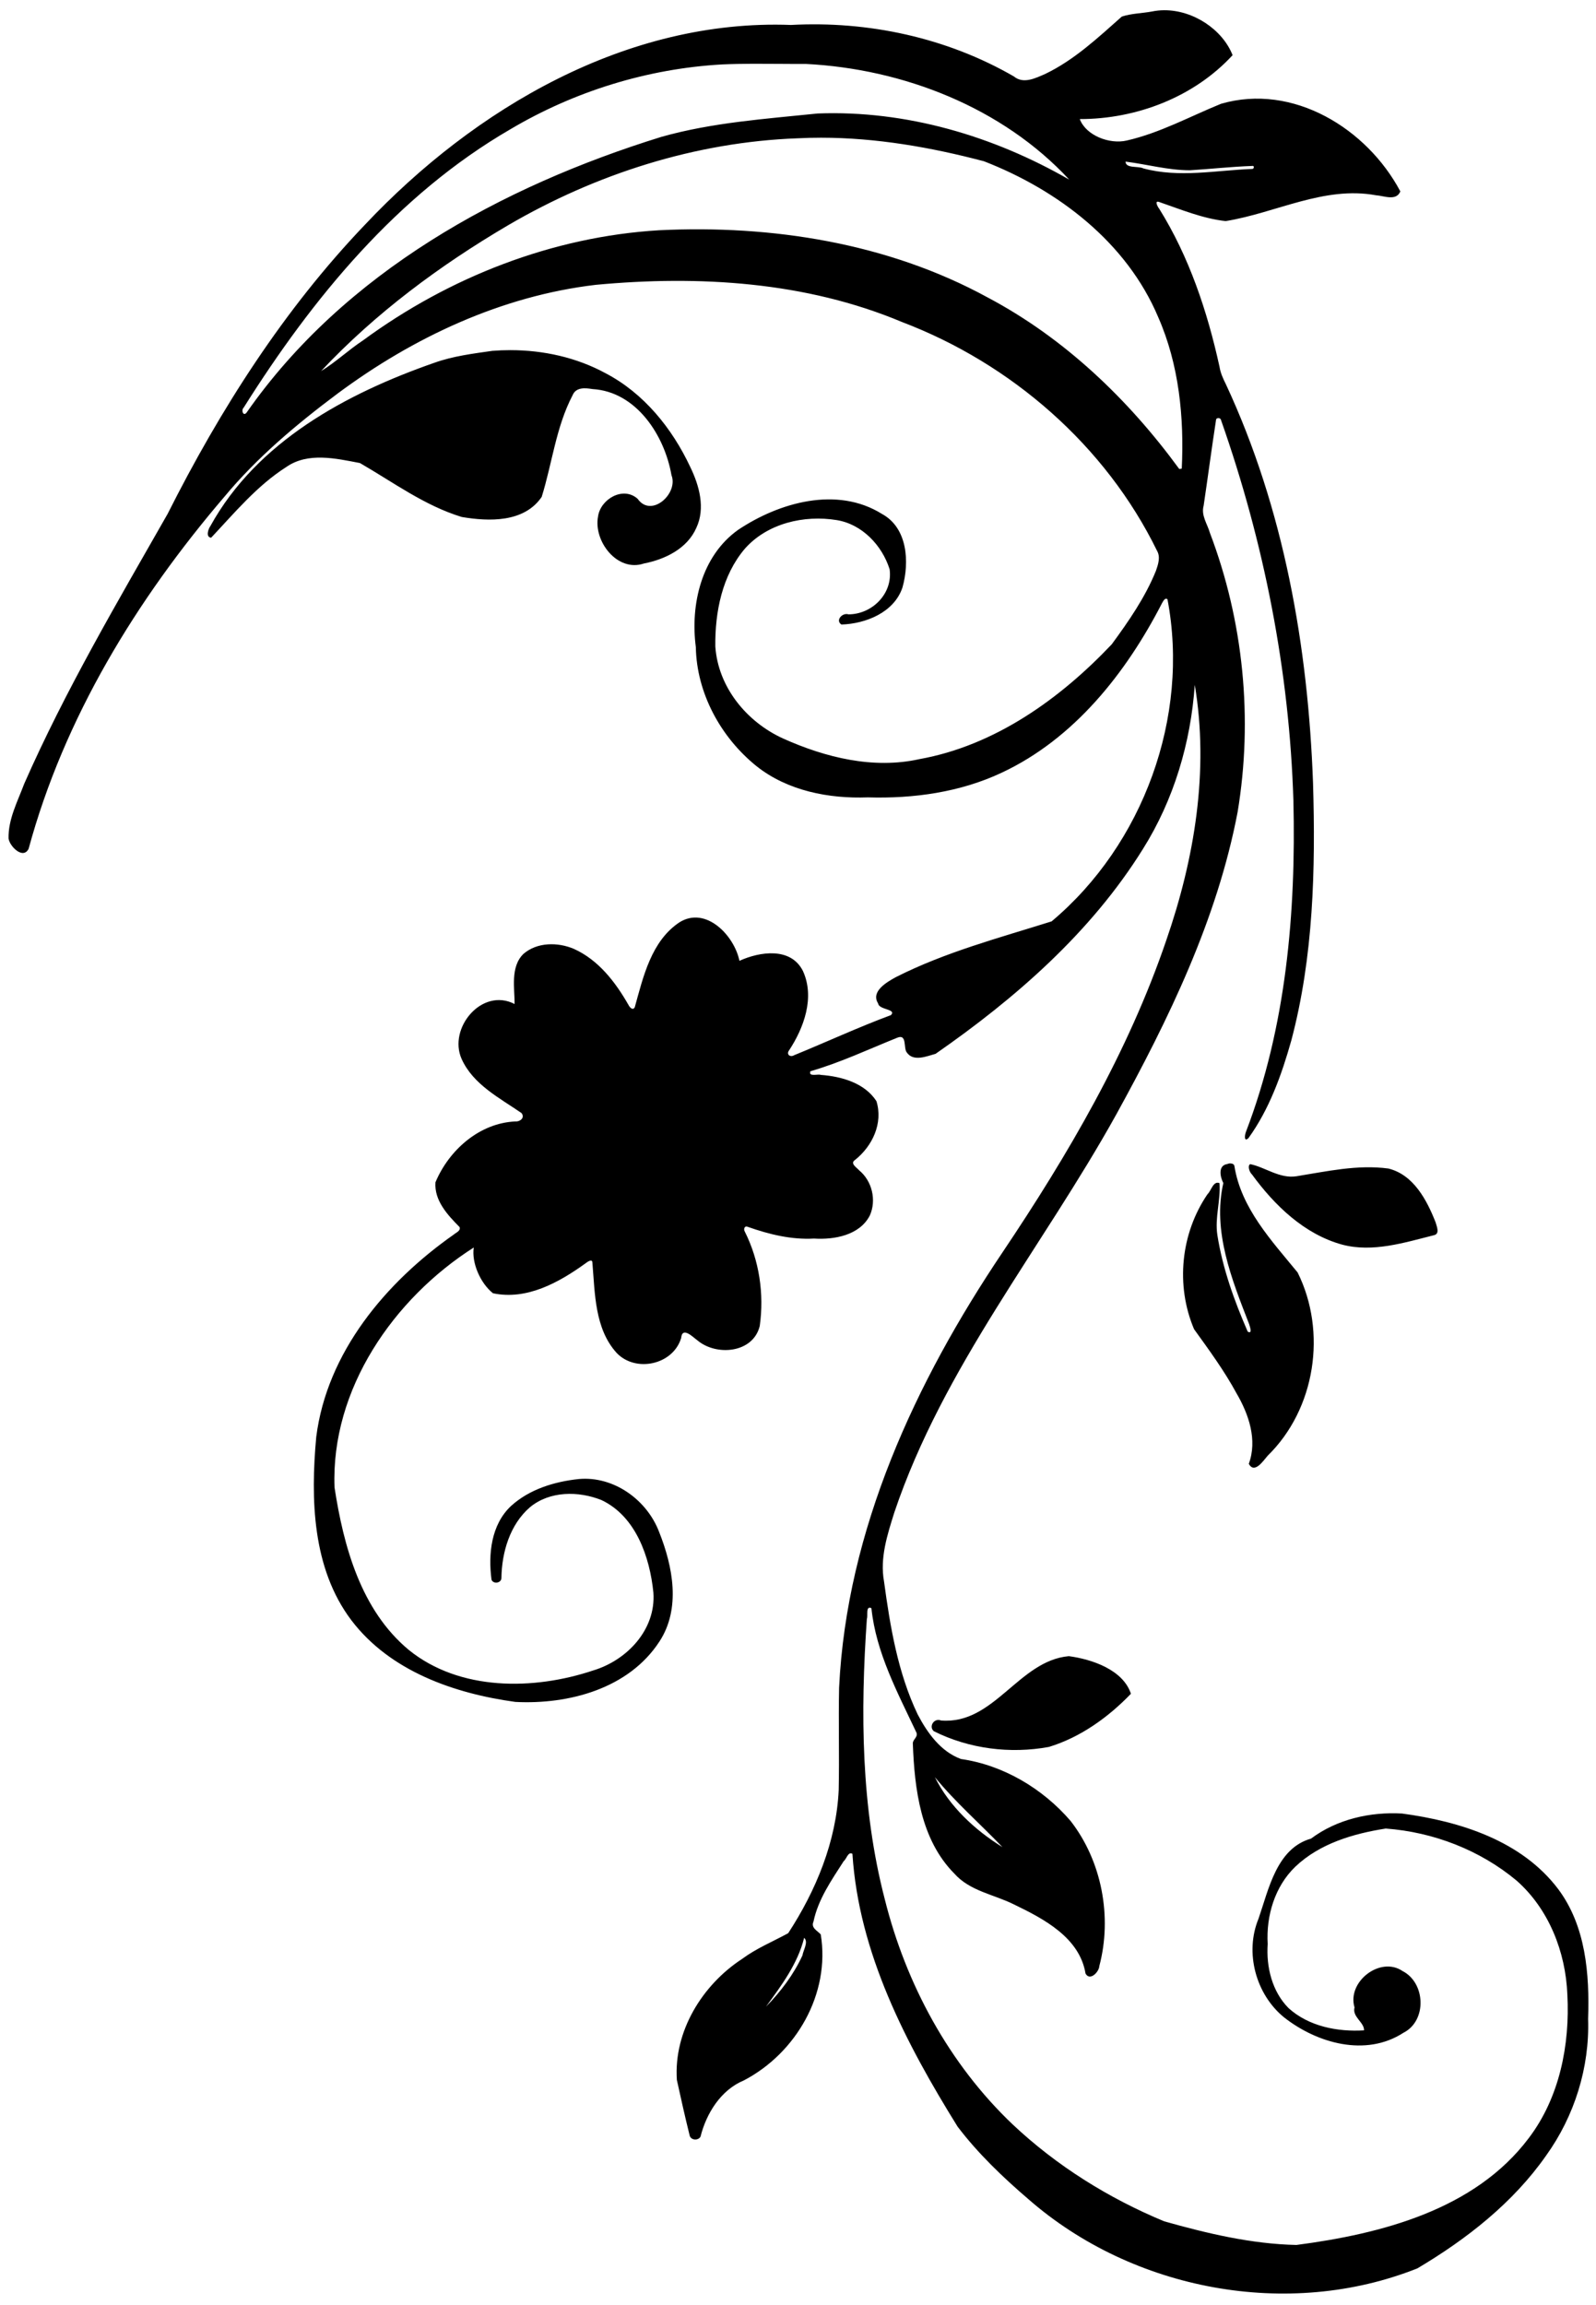 <?xml version="1.0" encoding="UTF-8" standalone="no"?>
<svg id="svg2" xmlns:rdf="http://www.w3.org/1999/02/22-rdf-syntax-ns#" xmlns="http://www.w3.org/2000/svg" height="2310pt" width="1600pt" version="1.1" xmlns:cc="http://creativecommons.org/ns#" xmlns:dc="http://purl.org/dc/elements/1.1/" viewBox="0 0 1600 2310">
<path id="path4" d="m1458.8 12.82c-5.2 0.032-10.3 0.563-15.5 1.643-12.4 2.25-25.5 2.349-37.5 6.287-29.8 26.4-59.5 54.313-95.8 71.775-12.1 5.25-27.5 13.205-39.5 3.213-84.1-48.587-182.5-69.714-279.26-64.476-205.76-7.713-396.34 104.35-533.71 250.02-101.68 106.22-181.56 231.52-247.52 362.47-63.16 110.77-128.16 221-179.62 337.87-8.291 22.18-20.265 44.58-19.665 68.68 1.35 9.9 18.2 26.7 25.125 12.9 44.525-164.1 135.35-312.41 245.24-440.86 41.11-49.46 90.55-90.94 141.92-129.33 94.75-70.4 205.65-122.42 323.74-136.25 128.97-12.04 262.95-4.09 383.65 46.63 136.8 51.96 255.1 154.71 319.6 286.68 4.4 7.74 1.3 16.94-1.4 24.77-13.5 33.42-34.2 63.22-55.4 92.15-64.9 68.51-146.5 126.91-241.1 143.89-57.8 12.84-117.8-2.03-170.86-25.87-45.59-20.77-81.42-64.33-84.85-115.33-0.5-42.95 8.48-88.96 37.08-122.46 28.27-31.83 74.13-42.38 115.03-35.77 31.8 5.15 56.9 31.7 66.3 61.62 4.2 30.37-21.7 56.33-51.5 56.47-7.6-2.55-16.9 7.5-8.9 12.74 30.4-0.97 66-15.04 76.5-46.39 8.9-31.69 6.6-74.66-25.8-92.21-56.3-35.07-128.69-14.37-180.15 20.01-45.94 32.71-60.02 93.43-52.99 146.81 1.02 57.85 31.3 113.11 75.94 149.1 39.03 31.02 90.7 41 139.6 39.18 57.3 1.72 115.7-6.39 167.8-30.93 90.9-42.55 156-125.1 201-212.6 1.2-1.96 3.7-7.3 6.7-4.55 28 147.11-30.4 307.1-145.2 403.4-65.8 20.7-133.3 38.5-195.1 69.8-11.3 6.2-31.9 17.9-22.3 33 1 8.2 23.5 6.8 16.1 14.6-41 15.2-80.8 33.7-121.24 50.2-5.16 3.1-9.85-1-6.79-5.5 19.03-28.7 32.83-66.8 17.73-99.9-15.16-30.3-54.06-24.4-79.6-12.8-6.39-31.6-41.99-69-75.19-48.2-35.3 23.5-45.33 68.1-55.95 106.3-2.48 4.8-6.5 0-7.93-2.9-16.32-28.6-37.68-56.4-68.49-70.2-20.03-8.5-45.95-8.5-63.05 6.3-16.89 16.3-10.89 44.2-11.15 62.8-40.9-21.2-83.64 30.3-66.34 68.9 14.44 32 47.47 48.7 75.01 67.7 4.63 5.8-1.79 11-7.69 10.5-45.12 2-83.22 35.9-100.13 76.2-1.7 22.8 15.22 41 30.21 56.1 1.75 4.7-4.34 6.8-7.14 9.3-85.19 59.7-159.05 147.5-172.48 253.7-7.09 77.7-5.09 164.6 44.11 229.6 48.42 63.7 128.86 91.7 205.47 102.2 66.73 3.4 141.91-16.5 180.4-75.5 27.24-41.4 16.93-94.2-0.25-137.3-15.26-40.3-56.8-70.3-100.6-66.4-30.55 3.2-62.09 12.8-85.15 33.9-24.84 23.4-28.57 60.2-24.33 92.2 2.27 5.8 12.21 4.4 12.41-2 0.45-32.3 10.63-67.1 35.82-88.8 24.76-20.5 60.76-20.4 89.46-9 43.33 20.4 60.71 71.6 65.18 116 3.29 46.3-32.99 84.6-75.2 97.4-74.7 25-167.52 26.1-231.42-25.7-59.92-49.9-81.6-129.5-92.97-203.5-4.66-123.2 74.18-236.6 174.48-300.5-2.87 18.7 7.85 44.3 24.05 57.3 42.42 9 82.71-13.5 115.91-37.4 1.66-1.3 8.58-6.6 8.69-1 3.29 38.6 2.77 82.7 30.44 113.2 23.93 25 70.73 14.8 80.79-18.7 1.4-15.1 14.84-1 20.24 2.8 23.8 20.2 69.99 16.2 78.25-17.9 5.65-40-0.51-82-18.72-118.2-1.86-2.9-0.49-7.8 3.66-6 26.64 9.4 54.56 16.3 83.1 14.7 25.3 1.6 57.1-4 69.9-28.9 8.6-19.2 2.8-43.3-13.4-56.6-3-3.5-11.9-8.6-5.1-13 21.7-17.3 35.3-45.8 26.8-73.6-14.8-22.9-43.9-31-69.7-32.9-3.6-1.5-16 2.9-13-4.6 37.5-10.8 73-27.6 109.1-42.1 12.1-4.7 7.3 13 11.5 18.4 8.3 12.3 25.1 4.9 36.2 1.9 100.2-69.6 194.8-152.1 259.8-256.5 38.8-61.7 60-133.34 65-205.65 18.1 107.44-0.3 217.75-35.7 319.95-47.7 140-123.1 268.6-205.3 391-109 162-195.2 347.4-204.7 545.2-0.9 42.7 0.4 85.5-0.5 128.2-3 64.4-28.4 125.8-63.29 179.3-19.3 10.5-39.95 19-57.76 32.2-49.98 32.6-85.85 90.8-81.75 151.6 5.07 23.1 10.22 46.2 15.94 69.2 1.16 6.4 10.66 7.2 13.68 1.9 7.27-29.2 25.53-58.6 54.3-70.5 65.5-34.2 108.58-108.6 96.38-182.9-4.2-4.7-12.6-8.1-9.1-16 5.8-28 22.7-52.1 37.9-75.8 3.4-2.4 5.5-12.5 10.9-9.1 8 124.4 67.2 237.7 131.8 341.7 25.7 33.8 56.7 63.4 88.9 91 130.7 114.2 325.6 150.9 487.3 86.5 61.7-36.6 119.9-82.1 161.3-141.3 35.5-49.4 54.6-110.3 52.6-171.2 1.9-56-2.8-116.2-37.5-162.6-46-60.8-123.1-84.8-195.6-94.6-40-2.3-81.6 7.1-114.1 31.4-43.1 12.2-53 63.3-65.8 100.3-17.6 42.5-3.4 94.9 32.1 123.7 41.3 32.4 102.3 49.8 149.5 19.2 29.7-15 27.8-62.7-1.3-77.4-27.7-18.8-69.7 13.4-60 45.7-3.2 11.8 12.4 18.7 11.9 28.7-33.2 2-69.2-4.9-94.6-27.9-20.7-20.9-28.1-51.6-26.1-80.3-2.1-35.1 8.8-72 34.6-96.8 30.6-29.1 72.6-41.4 113.3-47.8 59.6 4.4 118.1 26.9 164.1 65.3 40.4 35.7 61.4 89.4 63.5 142.7 3.3 62.8-9.7 128.9-48.4 179.8-67.7 89.9-185 119.9-291.1 133.8-56.3-1.2-111.8-14.4-165.7-29.6-69.7-28.9-134.9-69.6-189.9-121.4-79.7-75.7-133.8-176-160.3-282.2-29.7-114.3-30.6-234.1-22.4-351.1 1.6-3.7-1.9-16.9 5.7-13.3 5.7 55.7 33 106.1 56.5 156 2 5.7-5 8.5-4.6 13.7 2.1 56.9 9.8 120.1 51.9 162.6 19.5 22.1 49.8 26.2 74.9 38.8 37.3 18 82.1 41.4 89.6 86.5 5.4 10 17-2 17.3-9.4 16.3-61.5 3.2-131.3-36-181.7-34.8-40.5-84.3-70-137.4-77.6-25.4-9.3-42.1-32.7-54.2-55.8-24.9-52.1-34.5-109.8-42.2-166.6-5.4-29.4 4.2-58.7 12.9-86.4 61.3-182.1 185.7-332.1 278-498.3 65.7-119.4 126.5-244.2 152.2-379.1 19.4-116.83 7.4-238.8-34.7-349.55-3.2-11.24-11.3-21.94-7.9-34.04 5.3-35.7 10-71.51 15.5-107.17-0.1-3.54 5.8-3.54 6.3-0.13 53.9 153.13 85.7 314.34 90.7 476.69 3.3 140-9 283.1-59.5 414.9-1.5 3.7-2.7 13.1 3.1 7.9 26.3-36.4 41.7-79.6 53.8-122.5 27.8-104.9 30.4-214.5 27.2-322.35-6.2-171.01-36.5-343.61-109.2-499.55-3.5-6.99-6.8-14.17-8-21.96-15.2-69.2-38-137.7-75.7-198.1-1.4-1.5-6.3-10.26-0.3-8.36 27.4 9.38 54.7 20.87 83.7 24.06 62.9-10.13 123.1-44.32 188.4-32.34 9.9 0.59 25.4 7.69 30.5-4.86-41.8-78.68-134.5-135.94-224.7-109.73-39.1 15.93-76.8 36.6-118.2 46.03-21.6 5.02-51.1-6.35-58.8-26.88 71 0.06 143.1-27.49 191.5-80.06-12.7-32.233-49.4-56.502-85.8-56.28zm-514.83 67.057c21.96-0.07 43.93 0.34 65.93 0.223 122.1 6.137 246.2 54.54 330 144.91-95.3-54.81-204.7-87.07-315.2-82.85-65.57 6.78-132.09 11.25-195.81 29.25-200.88 62.2-397.05 169.62-519.77 345.24-4.23 5.58-7.3-2.81-3.74-6.08 86.04-136.81 192.54-266.56 334.09-348.6 80.23-47.57 171.82-75.944 264.99-81.232 13.16-0.604 26.33-0.819 39.51-0.861zm85.03 92.623c68.9 0.01 137.5 11.97 204 29.49 92.8 36.02 178.9 101.57 218.4 195.31 26.1 59.39 32.6 125.46 29.5 189.66-0.8 0.14-2.4 0.41-3.1 0.55-63.8-87.36-144.2-164.2-240.3-215.01-125-68.24-270.64-91-411.61-84.09-133.75 8.03-263.25 58.84-370.85 137.87-18.22 11.98-34.12 27.21-52.72 38.57 67.92-72.39 149.11-132.66 234.67-182.86 109.94-64.2 234.9-104.09 362.48-108.75 9.83-0.5 19.73-0.75 29.53-0.74zm381.5 29.94c26.8 3.37 53.2 10.81 80.5 10.86 26.1-1.61 52.1-4.52 78.2-5.42 2.9-0.86 2.4 4.06-0.1 3.73-45.5 1.74-91.3 11.4-136.3-0.65-6-3.26-22.3 0.4-22.3-8.52zm-770.65 236.14c-7.63-0.01-15.25 0.29-22.84 0.88-24.42 3.48-49.32 6.58-72.65 14.93-110.33 38.45-222.26 98.72-280.65 204.42-2.72 3.68-6.3 14.08 0.89 14.7 29.46-31.29 57.5-65.17 94.12-88.52 27.15-18.94 62.19-10.74 92.34-4.98 41.55 23.96 81.08 53.41 127.55 67.55 34.12 5.79 78.18 7.22 100.21-25.16 13.13-42.09 17.93-87.6 38.63-127.16 4.32-10.56 15.8-9.38 25.04-7.89 55.11 3.22 90.36 58.29 98.96 107.84 9.01 22.92-25.23 54.08-42.39 29.63-18.2-16.3-46.72 0.39-49.66 22.28-5.82 30.84 24.2 69.94 57.46 58.74 26.49-5.15 54.28-18.59 65.69-44.55 11.65-24.67 3.75-53.09-7.55-76.32-22.68-48.42-58.22-92.48-106.22-117.51-36.3-19.73-77.71-28.82-118.93-28.88zm902.15 1018.7c-1.3-0.1-2.7 0.2-3.7 0.7-12.3 1.6-9.4 16.1-5.3 23.9-13.8 60.4 10.6 120.8 32.3 176.6 1.1 3.4 4.4 13.2-1.8 9.4-16.9-38.8-31.4-79.1-38-121-3.3-21.8 4.3-43.2 2.7-64.9-7.9-3.3-10.5 9.8-15 13.8-33.7 49.3-40.1 114.4-16.9 169.1 18.8 26.1 37.9 52.1 53.3 80.5 15.3 26.2 26.3 58.3 15.3 88.2 7.2 13.1 18.3-4.1 23.6-10.1 60-58.6 74.6-155.2 37.6-229.6-32.6-39.8-70.8-80.4-79.2-133.2-0.3-2.4-2.6-3.3-4.9-3.4zm24.7 0.9c-3.8 1.9-0.8 10.4 2.1 12.8 28.4 38.9 65.7 75.1 113.4 88.1 38.3 10 77.7-2.6 114.8-11.9 7.6-1.7 3.4-11 2-16.1-11-28-27.7-59.7-59.2-67.4-38.7-5.2-77.3 3.6-115.3 9.7-21.1 3.2-38.9-11.3-57.8-15.2zm-227.3 616.3c-63 5.6-93.5 86-160.1 80.6-8.7-3.6-15.9 7.5-9.1 13.4 44.2 22.1 95.7 28.6 144.2 19.7 39.5-12 74.4-37.1 102.8-66.6-9.8-29.9-48.5-43.2-77.8-47.1zm-167.9 151.5c25.7 31.5 57 58.7 84.7 87.7-34.5-21.4-66.4-50.9-84.7-87.7zm-163.8 201.3c5.8 5.2-1.3 15.8-2.1 22-11.04 24-27.32 45.5-45.76 64.3 19.36-26.5 39.81-53.8 47.86-86.3z" transform="scale(.8)"/>
</svg>
